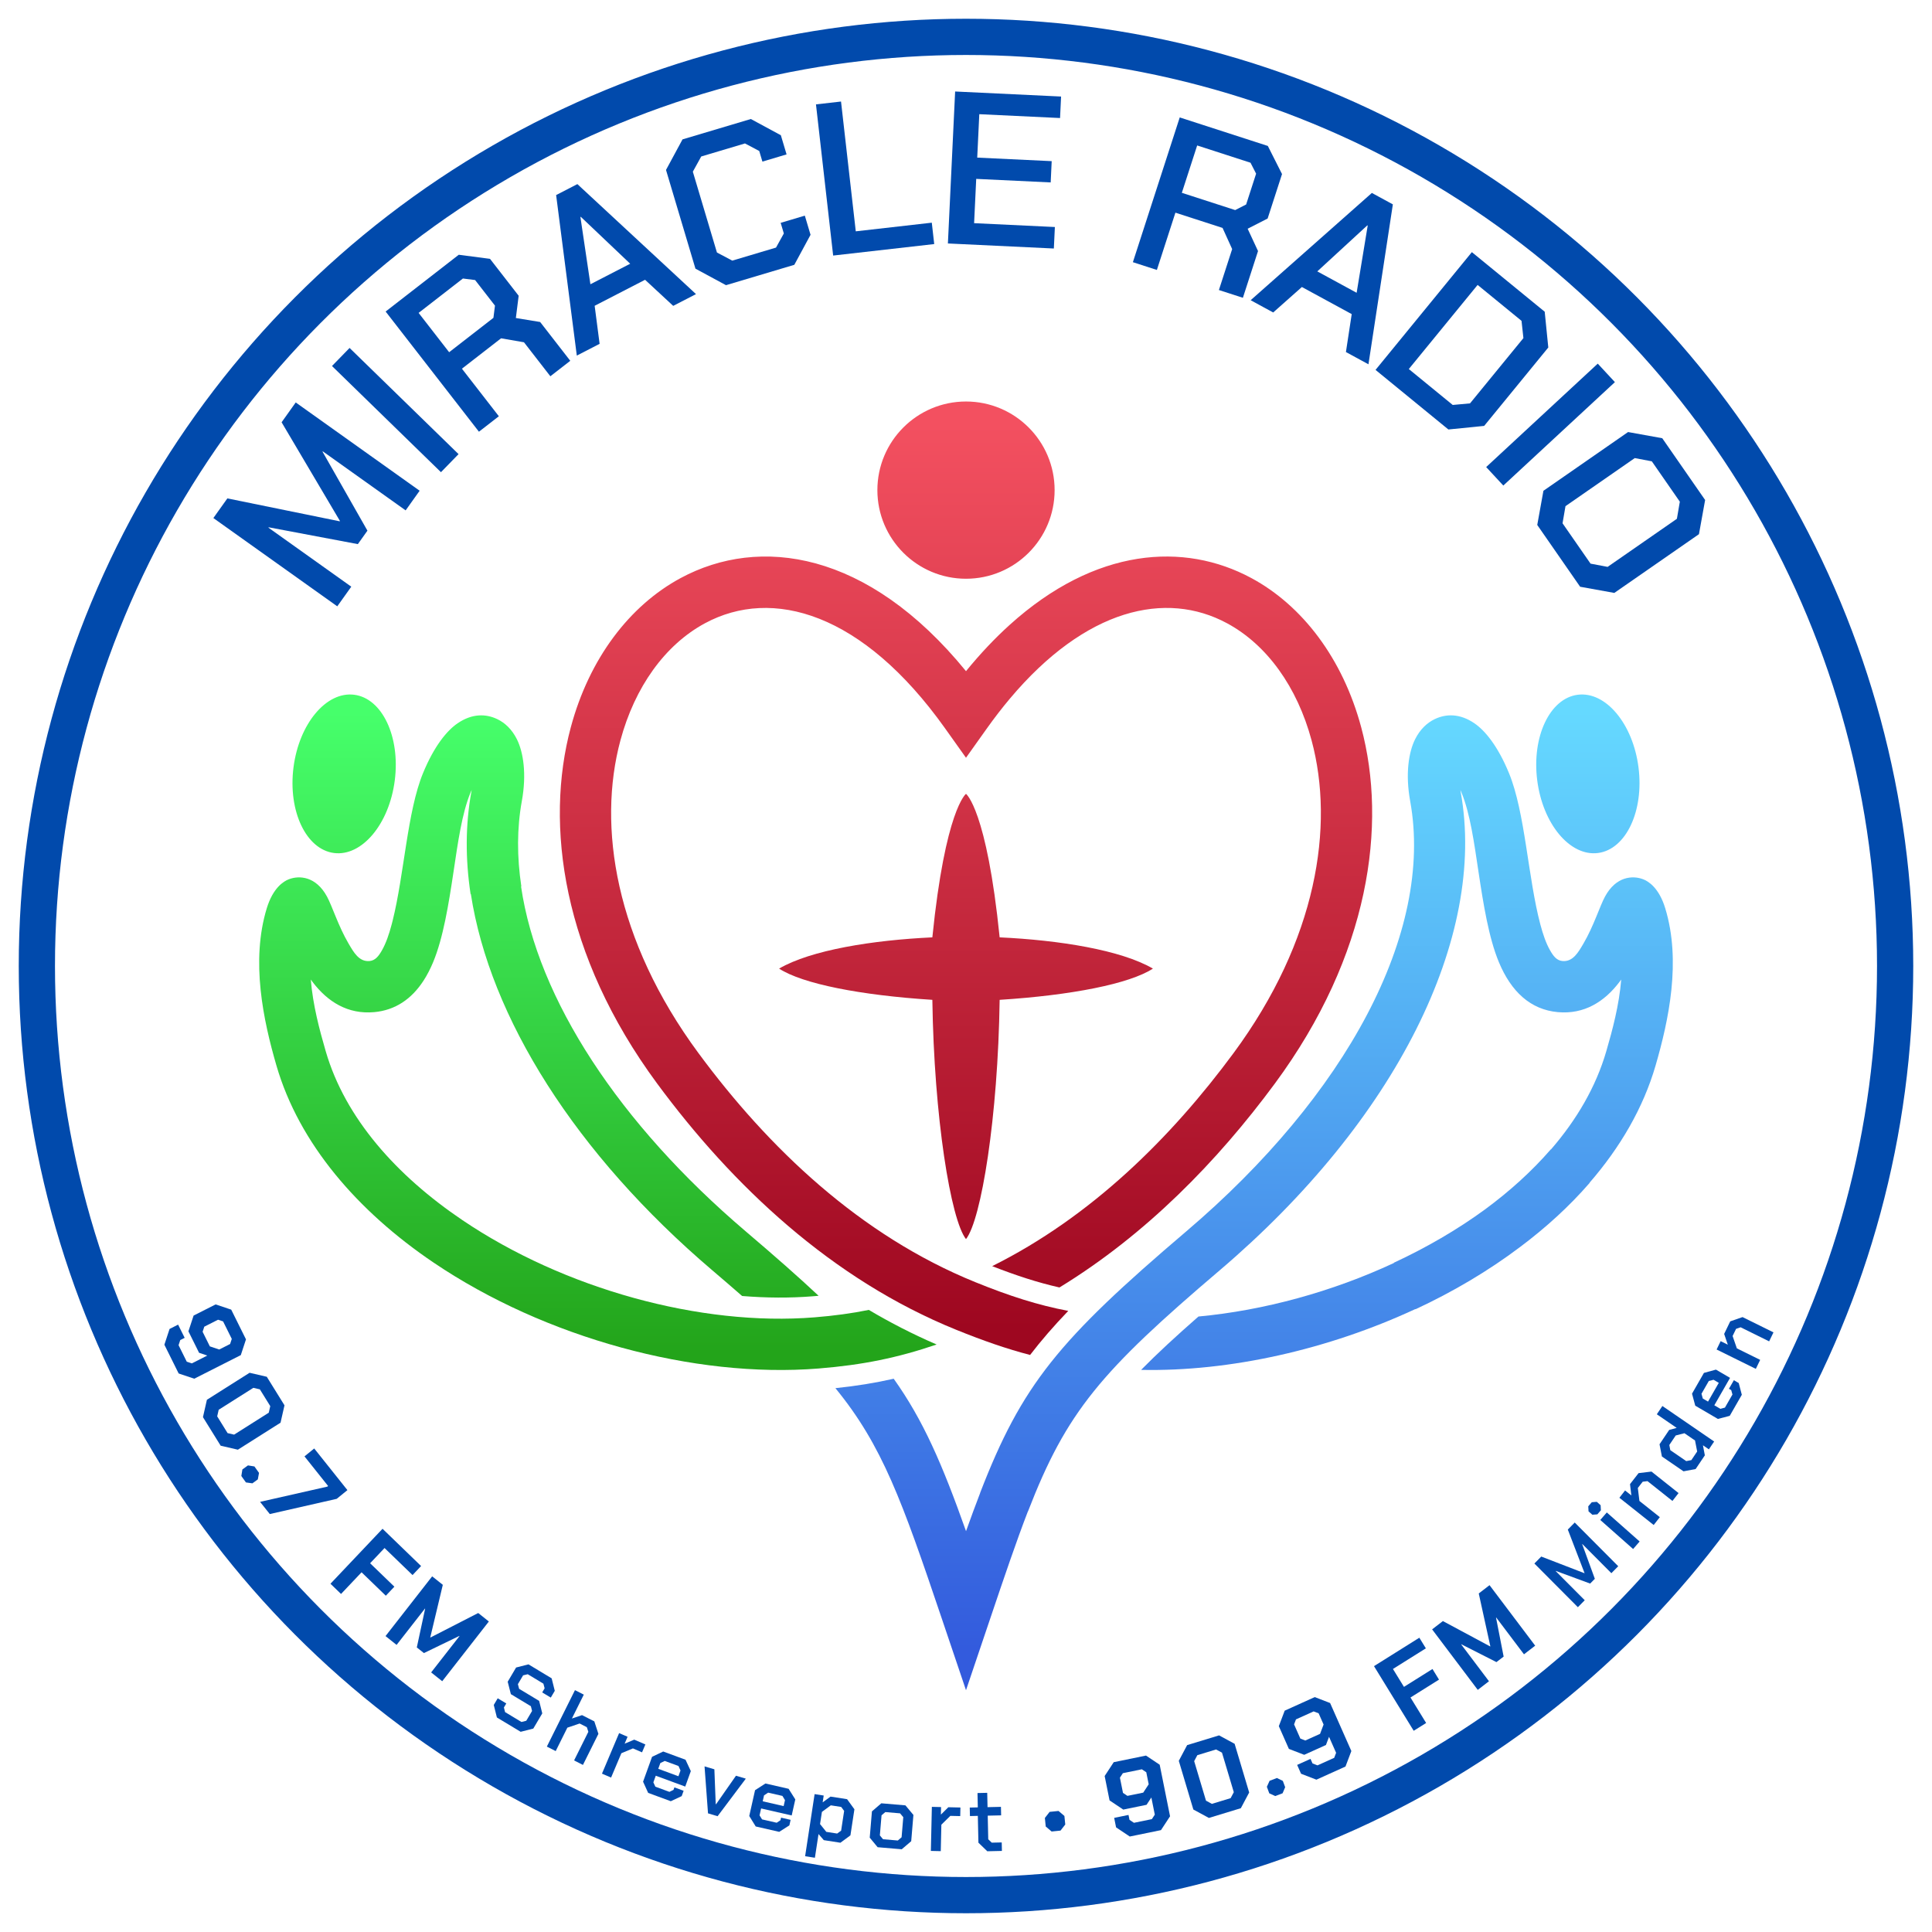 <?xml version="1.0" encoding="UTF-8" standalone="no"?>
<!DOCTYPE svg PUBLIC "-//W3C//DTD SVG 1.1//EN" "http://www.w3.org/Graphics/SVG/1.1/DTD/svg11.dtd">
<svg width="100%" height="100%" viewBox="0 0 1280 1280" version="1.1" xmlns="http://www.w3.org/2000/svg" xmlns:xlink="http://www.w3.org/1999/xlink" xml:space="preserve" xmlns:serif="http://www.serif.com/" style="fill-rule:evenodd;clip-rule:evenodd;stroke-linecap:round;stroke-miterlimit:20;">
    <circle cx="640" cy="640" r="615.577" style="fill:none;stroke:#014aac;stroke-width:24px;"/>
    <g id="Version3">
        <path id="PersonRight" d="M681.023,1001.29c-7.551,19.557 -15.336,42.502 -24.917,70.859l-16.106,47.666l-16.105,-47.666c-26.191,-77.516 -39.236,-114.383 -70.418,-152.454c13.774,-1.431 26.318,-3.455 38.617,-6.251c19.526,27.375 32.17,56.565 47.926,100.999c3.227,-9.056 6.327,-17.476 9.384,-25.375l-0.045,-0.017c27.677,-71.603 51.748,-101.064 136.624,-173.285c105.728,-89.963 164.132,-197.881 148.292,-285.018c-3.264,-17.954 -1.011,-32.36 3.239,-40.924c3.315,-6.681 8.015,-10.991 13.005,-13.379c7.521,-3.599 16.648,-3.864 26.36,2.784c6.908,4.728 15.417,14.882 22.871,33.015c10.723,26.085 12.517,69.137 20.769,100.239c1.735,6.542 3.749,12.448 6.477,17.209c2.068,3.609 4.285,6.657 8.159,7.007c7.007,0.633 10.541,-5.83 13.964,-11.653c6.695,-11.389 10.783,-24.695 14.236,-31.047c7.358,-13.538 18.37,-14.084 25.225,-11.495c3.605,1.361 10.563,5.759 14.679,19.238c10.685,34.988 2.33,74.174 -6.425,104.276c-8.165,28.072 -23.412,54.168 -43.77,77.637l0.084,0.073c-13.327,15.377 -28.918,29.607 -46.168,42.523c-20.959,15.787 -44.358,29.621 -69.188,41.171l-0.069,-0.15c-57.758,26.837 -122.912,41.524 -181.706,40.307c10.616,-10.802 23.06,-22.272 37.98,-35.353c43.344,-4.039 88.518,-16.387 129.526,-35.483l-0.07,-0.15c21.503,-10.001 41.923,-21.818 60.315,-35.258c16.368,-12.047 31.135,-25.392 43.687,-39.874l0.093,0.081c17.004,-19.647 29.779,-41.433 36.639,-65.02c4.104,-14.11 8.537,-30.64 9.903,-47.564c-0.394,0.56 -0.788,1.101 -1.182,1.62c-9.94,13.105 -23.337,21.562 -40.812,19.983c-18.068,-1.632 -30.915,-13.529 -39.048,-33.084c-6.692,-16.091 -10.253,-38.145 -13.565,-60.216c-2.869,-19.121 -5.495,-38.261 -11.18,-52.09c-0.251,-0.612 -0.515,-1.219 -0.788,-1.821c0.062,0.444 0.133,0.883 0.211,1.317c17.501,96.267 -42.903,217.603 -159.709,316.994c-78.453,66.755 -101.363,93.464 -126.945,159.648l-0.049,-0.019Zm364.283,-541.001c18.518,-2.365 36.551,19.206 40.246,48.14c3.694,28.934 -8.34,54.345 -26.858,56.709c-18.518,2.365 -36.551,-19.206 -40.246,-48.14c-3.694,-28.934 8.34,-54.345 26.858,-56.709Z" style="fill:url(#_Linear1);"/>
        <path id="PersonLeft" d="M280.612,649.687c-7.955,12.263 -18.78,19.62 -32.708,20.878c-17.475,1.579 -30.872,-6.878 -40.812,-19.983c-0.394,-0.519 -0.788,-1.06 -1.182,-1.62c1.366,16.924 5.799,33.454 9.903,47.564c12.914,44.403 47.005,82.425 90.558,111.848c67.433,45.556 157.787,70.477 233.264,64.398c13.053,-1.051 24.721,-2.639 35.976,-4.926c14.389,8.523 29.361,16.211 44.92,22.919c-25.746,8.767 -48.793,13.532 -78.167,15.898c-82.494,6.644 -181.323,-20.324 -255.026,-70.116c-50.54,-34.143 -89.186,-79 -104.172,-130.525c-8.755,-30.102 -17.11,-69.288 -6.425,-104.276c4.116,-13.479 11.074,-17.877 14.679,-19.238c6.855,-2.589 17.867,-2.043 25.225,11.495c3.453,6.352 7.541,19.658 14.236,31.047c3.423,5.823 6.957,12.286 13.964,11.653c3.874,-0.35 6.091,-3.398 8.159,-7.007c2.728,-4.761 4.742,-10.667 6.477,-17.209c0.218,-0.82 0.431,-1.649 0.64,-2.485c7.713,-30.876 9.689,-72.357 20.129,-97.754c7.454,-18.133 15.963,-28.287 22.871,-33.015c9.712,-6.648 18.839,-6.383 26.36,-2.784c4.99,2.388 9.69,6.698 13.005,13.379c4.25,8.564 6.503,22.97 3.239,40.924c-3.272,18.003 -3.277,36.978 -0.327,56.531l-0.187,0.029c10.939,74.574 65.009,157.156 148.806,228.458c18.884,16.069 34.756,29.99 48.328,42.718c-1.265,0.116 -2.542,0.225 -3.834,0.329c-15.099,1.217 -30.822,1.114 -46.838,-0.192c-6.15,-5.377 -12.699,-11.012 -19.69,-16.96c-90.745,-77.215 -147.448,-167.676 -160.028,-249.338l-0.177,0.027c-3.531,-23.411 -3.423,-46.128 0.496,-67.683c0.078,-0.434 0.149,-0.873 0.211,-1.317c-0.273,0.602 -0.537,1.209 -0.788,1.821c-5.685,13.829 -8.311,32.969 -11.18,52.09c-3.312,22.071 -6.873,44.125 -13.565,60.216c-1.864,4.481 -3.975,8.56 -6.34,12.206Zm-45.918,-189.394c18.518,2.364 30.552,27.775 26.858,56.709c-3.695,28.934 -21.728,50.505 -40.246,48.14c-18.518,-2.364 -30.552,-27.775 -26.858,-56.709c3.695,-28.934 21.728,-50.505 40.246,-48.14Z" style="fill:url(#_Linear2);"/>
        <path id="PersonCenter" d="M640,502.031l-13.849,-19.455c-54.669,-76.795 -114.523,-93.678 -159.082,-69.658c-26.437,14.251 -46.496,42.176 -56.042,77.664c-15.274,56.78 -3.519,132.257 51.652,207.036c46.286,62.736 107.038,120.901 183.699,151.929c22.509,9.111 41.125,15.121 61.363,18.957c-9.642,10.048 -17.926,19.602 -25.28,29.194c-15.566,-4.046 -31.114,-9.46 -48.839,-16.634c-82.603,-33.433 -148.429,-95.663 -198.302,-163.26c-62.795,-85.112 -74.51,-171.428 -57.126,-236.054c12.226,-45.45 38.883,-80.509 72.742,-98.761c52.221,-28.15 123.923,-18.18 189.064,61.676c9.553,-11.711 19.247,-21.919 29,-30.724c56.752,-51.237 115.502,-54.974 160.065,-30.952c33.858,18.252 60.515,53.311 72.741,98.761c17.384,64.626 5.669,150.942 -57.126,236.054c-38.136,51.689 -85.6,100.24 -142.761,135.177c-14.527,-3.291 -28.598,-7.873 -44.568,-14.132c65.587,-32.651 118.566,-85.113 159.97,-141.231c55.171,-74.779 66.926,-150.256 51.652,-207.036c-9.546,-35.488 -29.605,-63.413 -56.042,-77.664c-40.473,-21.818 -93.566,-9.889 -143.931,50.034c-5.083,6.047 -10.139,12.584 -15.15,19.624l-13.85,19.455Zm0,-236.025c32.404,-0 58.711,26.308 58.711,58.711c0,32.404 -26.307,58.712 -58.711,58.712c-32.404,-0 -58.711,-26.308 -58.711,-58.712c-0,-32.403 26.307,-58.711 58.711,-58.711Zm-0,259.93c-0,0 13.707,10.311 22.291,95.084c39.466,1.838 80.416,8.375 101.55,20.699c-15.536,10.085 -53.853,17.653 -101.55,20.698c-1.099,77.812 -12.197,145.721 -22.291,158.519c-10.094,-12.798 -21.192,-80.707 -22.291,-158.519c-47.697,-3.045 -86.014,-10.613 -101.55,-20.698c21.134,-12.324 62.084,-18.861 101.55,-20.699c8.584,-84.773 22.291,-95.084 22.291,-95.084Z" style="fill:url(#_Linear3);"/>
    </g>
    <g transform="matrix(1,0,0,1,-343.374,-439.374)">
        <g transform="matrix(83.558,-117.278,117.278,83.558,560.982,849.291)">
            <path d="M0.07,-0.7l0.111,0l0.214,0.482l0.002,0l0.214,-0.482l0.112,0l0,0.7l-0.111,-0l0,-0.468l-0.002,0l-0.176,0.379l-0.076,0l-0.175,-0.379l-0.002,0l0,0.468l-0.111,-0l0,-0.7Z" style="fill:#014aac;fill-rule:nonzero;"/>
        </g>
        <g transform="matrix(100.488,-103.141,103.141,100.488,627.984,759.944)">
            <rect x="0.075" y="-0.7" width="0.116" height="0.7" style="fill:#014aac;fill-rule:nonzero;"/>
        </g>
        <g transform="matrix(113.742,-88.311,88.311,113.742,652.722,731.578)">
            <path d="M0.602,-0.226l0,0.226l-0.116,-0l0,-0.198l-0.072,-0.079l-0.228,0l0,0.277l-0.116,-0l0,-0.7l0.426,0l0.102,0.103l0,0.215l-0.073,0.073l0.077,0.083Zm-0.416,-0.147l0.258,0l0.04,-0.04l0,-0.149l-0.04,-0.04l-0.258,0l0,0.229Z" style="fill:#014aac;fill-rule:nonzero;"/>
        </g>
        <g transform="matrix(127.976,-66.017,66.017,127.976,724.251,675.624)">
            <path d="M0.264,-0.7l0.11,0l0.253,0.7l-0.118,-0l-0.06,-0.166l-0.261,0l-0.06,0.166l-0.118,-0l0.254,-0.7Zm0.158,0.437l-0.103,-0.296l-0.002,0l-0.101,0.296l0.206,0Z" style="fill:#014aac;fill-rule:nonzero;"/>
        </g>
        <g transform="matrix(137.996,-41.147,41.147,137.996,800.493,635.434)">
            <path d="M0.06,-0.113l0,-0.474l0.113,-0.113l0.328,0l0.111,0.111l0,0.092l-0.116,0l0,-0.051l-0.053,-0.052l-0.21,0l-0.057,0.056l-0,0.388l0.057,0.056l0.21,0l0.053,-0.052l0,-0.051l0.116,0l0,0.092l-0.111,0.111l-0.328,0l-0.113,-0.113Z" style="fill:#014aac;fill-rule:nonzero;"/>
        </g>
        <g transform="matrix(143.079,-16.263,16.263,143.079,885.342,609.822)">
            <path d="M0.07,-0.7l0.116,0l0,0.601l0.352,0l0,0.099l-0.468,0l0,-0.7Z" style="fill:#014aac;fill-rule:nonzero;"/>
        </g>
        <g transform="matrix(143.837,6.845,-6.845,143.837,961.314,600.199)">
            <path d="M0.07,-0.7l0.488,0l0,0.099l-0.372,0l-0,0.2l0.343,0l-0,0.098l-0.343,0l-0,0.204l0.372,0l0,0.099l-0.488,0l-0,-0.7Z" style="fill:#014aac;fill-rule:nonzero;"/>
        </g>
        <g transform="matrix(137.002,44.344,-44.344,137.002,1084.35,609.972)">
            <path d="M0.602,-0.226l0,0.226l-0.116,-0l0,-0.198l-0.072,-0.079l-0.228,0l0,0.277l-0.116,-0l0,-0.7l0.426,0l0.102,0.103l0,0.215l-0.073,0.073l0.077,0.083Zm-0.416,-0.147l0.258,0l0.04,-0.04l0,-0.149l-0.04,-0.04l-0.258,0l0,0.229Z" style="fill:#014aac;fill-rule:nonzero;"/>
        </g>
        <g transform="matrix(126.494,68.814,-68.814,126.494,1170.7,637.582)">
            <path d="M0.264,-0.7l0.11,0l0.253,0.7l-0.118,-0l-0.06,-0.166l-0.261,0l-0.06,0.166l-0.118,-0l0.254,-0.7Zm0.158,0.437l-0.103,-0.296l-0.002,0l-0.101,0.296l0.206,0Z" style="fill:#014aac;fill-rule:nonzero;"/>
        </g>
        <g transform="matrix(111.464,91.169,-91.169,111.464,1246.9,678.06)">
            <path d="M0.07,-0.7l0.433,0l0.117,0.117l0,0.466l-0.117,0.117l-0.433,0l0,-0.7Zm0.377,0.6l0.057,-0.056l0,-0.388l-0.057,-0.056l-0.261,0l0,0.5l0.261,0Z" style="fill:#014aac;fill-rule:nonzero;"/>
        </g>
        <g transform="matrix(97.885,105.615,-105.615,97.885,1320.66,740.891)">
            <rect x="0.075" y="-0.7" width="0.116" height="0.7" style="fill:#014aac;fill-rule:nonzero;"/>
        </g>
        <g transform="matrix(82.102,118.302,-118.302,82.102,1347.64,766.709)">
            <path d="M0.06,-0.113l0,-0.474l0.113,-0.113l0.346,0l0.113,0.113l0,0.474l-0.113,0.113l-0.346,0l-0.113,-0.113Zm0.399,0.013l0.057,-0.056l0,-0.388l-0.057,-0.056l-0.226,0l-0.057,0.056l-0,0.388l0.057,0.056l0.226,0Z" style="fill:#014aac;fill-rule:nonzero;"/>
        </g>
    </g>
    <g>
        <path d="M112.333,880.471l5.671,-2.872l4.346,8.753l-2.931,1.485l-1.112,3.382l5.432,10.942l3.348,1.123l10.259,-5.196l-5.453,-1.829l-7.061,-14.224l3.431,-10.437l14.592,-7.391l10.332,3.466l9.778,19.695l-3.431,10.436l-30.841,15.621l-10.333,-3.466l-9.458,-19.051l3.431,-10.437Zm26.696,11.529l6.219,2.086l7.2,-3.647l1.112,-3.382l-5.751,-11.586l-3.349,-1.123l-9.112,4.616l-1.112,3.382l4.793,9.654Z" style="fill:#014aac;fill-rule:nonzero;"/>
        <path d="M137.084,927.389l28.273,-17.887l11.397,2.645l11.73,18.915l-2.618,11.512l-28.272,17.887l-11.397,-2.644l-11.731,-18.916l2.618,-11.512Zm13.699,22.089l4.323,1.003l22.956,-14.524l0.993,-4.366l-6.887,-11.106l-4.323,-1.003l-22.956,14.524l-0.993,4.367l6.887,11.105Z" style="fill:#014aac;fill-rule:nonzero;"/>
        <path d="M160.583,973.559l3.701,-2.694l4.279,0.701l3.042,4.264l-0.794,4.306l-3.586,2.61l-4.294,-0.601l-3.043,-4.264l0.695,-4.322Z" style="fill:#014aac;fill-rule:nonzero;"/>
        <path d="M216.882,984.925l0.5,-0.406l-15.648,-19.628l6.441,-5.238l21.996,27.591l-7.107,5.78l-44.321,10.071l-6.438,-8.075l44.577,-10.095Z" style="fill:#014aac;fill-rule:nonzero;"/>
        <path d="M253.435,1012.85l25.547,24.688l-5.667,5.982l-18.542,-17.918l-9.56,10.093l16.07,15.529l-5.667,5.983l-16.07,-15.529l-13.601,14.359l-7.005,-6.77l34.495,-36.417Z" style="fill:#014aac;fill-rule:nonzero;"/>
        <path d="M286.319,1044.37l7.053,5.617l-8.307,34.828l0.112,0.089l31.649,-16.238l7.053,5.617l-30.896,39.577l-7.333,-5.84l18.802,-24.086l-0.112,-0.089l-23.488,11.368l-4.702,-3.745l5.52,-25.678l-0.112,-0.089l-18.802,24.086l-7.333,-5.84l30.896,-39.577Z" style="fill:#014aac;fill-rule:nonzero;"/>
        <path d="M327.129,1129.59l2.618,-4.431l5.683,3.425l-1.577,2.669l0.764,3.056l10.869,6.55l3.184,-0.813l3.838,-6.496l-0.785,-3.135l-13.261,-7.993l-2.101,-8.231l5.563,-9.417l8.199,-2.092l15.355,9.255l2.071,8.281l-2.647,4.482l-5.684,-3.425l1.607,-2.719l-0.814,-3.086l-10.37,-6.25l-3.075,0.742l-3.451,5.842l0.814,3.085l13.262,7.992l2.071,8.282l-5.95,10.071l-8.358,2.133l-15.754,-9.495l-2.071,-8.282Z" style="fill:#014aac;fill-rule:nonzero;"/>
        <path d="M380.925,1119.76l5.861,2.977l-7.878,15.821l6.704,-2.24l8.143,4.137l2.707,8.267l-10.252,20.588l-5.861,-2.977l9.443,-18.964l-1.005,-3.071l-4.772,-2.424l-8.133,2.761l-7.721,15.506l-5.861,-2.977l18.625,-37.404Z" style="fill:#014aac;fill-rule:nonzero;"/>
        <path d="M410.175,1148.23l5.606,2.418l-1.939,4.584l6.37,-2.672l7.368,3.178l-2.212,5.231l-6.033,-2.603l-7.665,3.198l-6.817,16.124l-6.034,-2.602l11.356,-26.856Z" style="fill:#014aac;fill-rule:nonzero;"/>
        <path d="M426.054,1180.41l5.949,-16.472l7.389,-3.519l14.781,5.446l3.518,7.539l-3.7,10.246l-19.526,-7.194l-1.591,4.407l1.316,2.857l9.327,3.436l2.699,-1.315l0.597,-1.652l6.109,2.25l-1.274,3.526l-7.22,3.394l-14.999,-5.526l-3.375,-7.423Zm23.425,-3.603l1.373,-3.801l-1.331,-2.988l-9.108,-3.356l-2.923,1.42l-1.373,3.801l13.362,4.924Z" style="fill:#014aac;fill-rule:nonzero;"/>
        <path d="M466.775,1170.27l6.516,1.938l0.898,23.069l0.223,0.066l13.191,-18.877l6.516,1.939l-18.695,24.881l-6.348,-1.889l-2.301,-31.127Z" style="fill:#014aac;fill-rule:nonzero;"/>
        <path d="M496.403,1203.15l3.837,-17.099l6.888,-4.436l15.344,3.513l4.435,7.028l-2.386,10.637l-20.27,-4.64l-1.027,4.575l1.664,2.666l9.682,2.216l2.513,-1.649l0.385,-1.716l6.341,1.452l-0.821,3.66l-6.737,4.29l-15.57,-3.565l-4.278,-6.932Zm22.785,-6.568l0.885,-3.946l-1.695,-2.793l-9.455,-2.165l-2.722,1.782l-0.885,3.946l13.872,3.176Z" style="fill:#014aac;fill-rule:nonzero;"/>
        <path d="M539.702,1188.65l6.025,0.939l-0.691,4.52l5.223,-3.814l10.959,1.708l4.853,6.69l-2.639,17.27l-6.623,4.901l-11.016,-1.717l-3.494,-4.045l-2.399,15.705l-6.484,-1.01l6.286,-41.147Zm14.925,26.119l2.64,-1.903l2.001,-13.097l-1.949,-2.618l-6.886,-1.073l-5.894,4.362l-1.231,8.055l4.147,5.156l7.172,1.118Z" style="fill:#014aac;fill-rule:nonzero;"/>
        <path d="M576.219,1217.5l1.456,-17.413l6.216,-5.354l15.967,1.362l5.296,6.337l-1.457,17.413l-6.274,5.349l-15.966,-1.363l-5.238,-6.331Zm18.603,1.882l2.509,-2.14l1.115,-13.322l-2.119,-2.535l-9.776,-0.835l-2.51,2.14l-1.114,13.322l2.118,2.535l9.777,0.835Z" style="fill:#014aac;fill-rule:nonzero;"/>
        <path d="M617.384,1197.09l6.094,0.141l-0.113,4.983l4.93,-4.871l8.01,0.185l-0.129,5.687l-6.559,-0.152l-5.939,5.845l-0.398,17.529l-6.559,-0.152l0.663,-29.195Z" style="fill:#014aac;fill-rule:nonzero;"/>
        <path d="M648.229,1220.83l-0.393,-17.763l-5.224,0.118l-0.124,-5.628l5.34,-0.12l-0.21,-9.498l6.442,-0.145l0.21,9.497l8.881,-0.2l0.124,5.628l-8.88,0.2l0.346,15.653l2.314,2.235l6.616,-0.149l0.125,5.628l-9.693,0.219l-5.874,-5.675Z" style="fill:#014aac;fill-rule:nonzero;"/>
        <path d="M692.823,1210.11l-0.57,-5.659l3.152,-4.038l5.891,-0.606l3.894,3.313l0.571,5.659l-3.153,4.038l-5.891,0.606l-3.894,-3.313Z" style="fill:#014aac;fill-rule:nonzero;"/>
        <path d="M739.427,1210.67l-1.262,-6.28l9.501,-1.948l0.652,3.246l2.942,1.968l11.876,-2.434l1.948,-2.971l-2.283,-11.361l-3.173,4.839l-15.439,3.165l-9.076,-6.074l-3.247,-16.159l6.013,-9.167l21.377,-4.382l9.076,6.073l6.863,34.152l-6.014,9.167l-20.678,4.24l-9.076,-6.074Zm17.997,-23.012l3.619,-5.517l-1.602,-7.974l-2.941,-1.968l-12.575,2.578l-1.949,2.971l2.028,10.09l2.941,1.968l10.479,-2.148Z" style="fill:#014aac;fill-rule:nonzero;"/>
        <path d="M790.623,1198.85l-9.641,-32.258l5.527,-10.409l21.155,-6.451l10.305,5.582l9.641,32.259l-5.526,10.409l-21.155,6.45l-10.306,-5.582Zm24.704,-7.532l2.096,-3.948l-7.828,-26.193l-3.909,-2.117l-12.42,3.787l-2.096,3.948l7.828,26.193l3.909,2.117l12.42,-3.787Z" style="fill:#014aac;fill-rule:nonzero;"/>
        <path d="M840.927,1188.12l-1.596,-4.317l1.799,-3.984l4.875,-1.839l3.902,1.91l1.546,4.182l-1.707,4.026l-4.875,1.839l-3.944,-1.817Z" style="fill:#014aac;fill-rule:nonzero;"/>
        <path d="M861.984,1175.15l-2.589,-5.85l8.851,-3.995l1.338,3.023l3.296,1.273l11.063,-4.995l1.26,-3.328l-4.683,-10.584l-2.052,5.422l-14.382,6.492l-10.17,-3.926l-6.661,-15.053l3.888,-10.272l19.914,-8.99l10.17,3.927l14.077,31.815l-3.887,10.272l-19.264,8.696l-10.169,-3.927Zm12.59,-26.424l2.339,-6.183l-3.286,-7.428l-3.296,-1.272l-11.714,5.288l-1.26,3.329l4.159,9.4l3.296,1.272l9.762,-4.406Z" style="fill:#014aac;fill-rule:nonzero;"/>
        <path d="M910.304,1103.86l30.043,-18.83l4.322,7.035l-21.805,13.667l7.292,11.869l18.897,-11.845l4.323,7.036l-18.898,11.844l10.374,16.886l-8.238,5.163l-26.31,-42.825Z" style="fill:#014aac;fill-rule:nonzero;"/>
        <path d="M948.814,1079.5l7.144,-5.499l31.321,16.81l0.113,-0.087l-7.677,-35.006l7.144,-5.499l30.242,40.089l-7.428,5.716l-18.404,-24.396l-0.113,0.087l5.042,25.81l-4.763,3.665l-23.243,-11.802l-0.113,0.087l18.404,24.397l-7.427,5.716l-30.242,-40.088Z" style="fill:#014aac;fill-rule:nonzero;"/>
        <path d="M1016.57,1035.87l4.544,-4.615l28.603,11.031l0.082,-0.083l-11.082,-28.828l4.585,-4.657l28.817,28.943l-4.544,4.616l-19.267,-19.351l-0.081,0.083l8.397,22.989l-3.111,3.16l-22.766,-8.394l-0.082,0.084l19.266,19.35l-4.544,4.616l-28.817,-28.944Z" style="fill:#014aac;fill-rule:nonzero;"/>
        <path d="M1054.98,1003.55l-2.533,-2.241l-0.179,-3.354l2.333,-2.691l3.315,-0.264l2.533,2.241l0.179,3.354l-2.333,2.691l-3.315,0.264Zm5.247,3.471l4.322,-4.985l21.751,19.239l-4.322,4.985l-21.751,-19.239Z" style="fill:#014aac;fill-rule:nonzero;"/>
        <path d="M1072.89,992.303l3.769,-4.839l4.152,3.299l-0.886,-7.493l5.671,-7.283l8.56,-1.033l17.933,14.248l-4.056,5.208l-16.518,-13.124l-3.179,0.384l-3.231,4.148l1.059,8.6l13.507,10.731l-4.056,5.208l-22.725,-18.054Z" style="fill:#014aac;fill-rule:nonzero;"/>
        <path d="M1115.37,974.782l-14.312,-9.818l-1.574,-8.097l6.394,-9.508l4.97,-1.339l-13.159,-9.028l3.686,-5.481l34.291,23.523l-3.49,5.191l-3.938,-2.702l1.263,6.68l-6.1,9.071l-8.031,1.508Zm9.048,-13.145l-1.419,-7.282l-7.012,-4.81l-5.777,1.495l-4.24,6.306l0.647,3.421l10.565,7.248l3.388,-0.654l3.848,-5.724Z" style="fill:#014aac;fill-rule:nonzero;"/>
        <path d="M1138.17,940.093l-15.02,-8.789l-2.142,-7.963l7.887,-13.751l7.962,-2.185l9.344,5.468l-10.419,18.164l4.019,2.352l3.015,-0.811l4.977,-8.677l-0.811,-2.914l-1.508,-0.882l3.26,-5.683l3.215,1.882l2.05,7.773l-8.003,13.953l-7.826,2.063Zm0.573,-23.927l-3.466,-2.028l-3.145,0.803l-4.86,8.474l0.875,3.154l3.466,2.029l7.13,-12.432Z" style="fill:#014aac;fill-rule:nonzero;"/>
        <path d="M1137.3,894.082l2.677,-5.532l4.746,2.343l-2.426,-7.137l4.028,-8.324l8.154,-2.828l20.498,10.12l-2.881,5.953l-18.881,-9.322l-3.029,1.051l-2.294,4.741l2.825,8.183l15.439,7.622l-2.881,5.954l-25.975,-12.824Z" style="fill:#014aac;fill-rule:nonzero;"/>
    </g>
    <defs>
        <linearGradient id="_Linear1" x1="0" y1="0" x2="1" y2="0" gradientUnits="userSpaceOnUse" gradientTransform="matrix(3.77804e-14,617,-617,3.77804e-14,1043,473.358)"><stop offset="0" style="stop-color:#65d9ff;stop-opacity:1"/><stop offset="1" style="stop-color:#335bdd;stop-opacity:1"/></linearGradient>
        <linearGradient id="_Linear2" x1="0" y1="0" x2="1" y2="0" gradientUnits="userSpaceOnUse" gradientTransform="matrix(2.61058e-14,426.34,-426.34,2.61058e-14,229,471.358)"><stop offset="0" style="stop-color:#46ff6b;stop-opacity:1"/><stop offset="1" style="stop-color:#23a41a;stop-opacity:1"/></linearGradient>
        <linearGradient id="_Linear3" x1="0" y1="0" x2="1" y2="0" gradientUnits="userSpaceOnUse" gradientTransform="matrix(3.69231e-14,603,-603,3.69231e-14,640,279.358)"><stop offset="0" style="stop-color:#f35060;stop-opacity:1"/><stop offset="1" style="stop-color:#9e0720;stop-opacity:1"/></linearGradient>
    </defs>
</svg>
